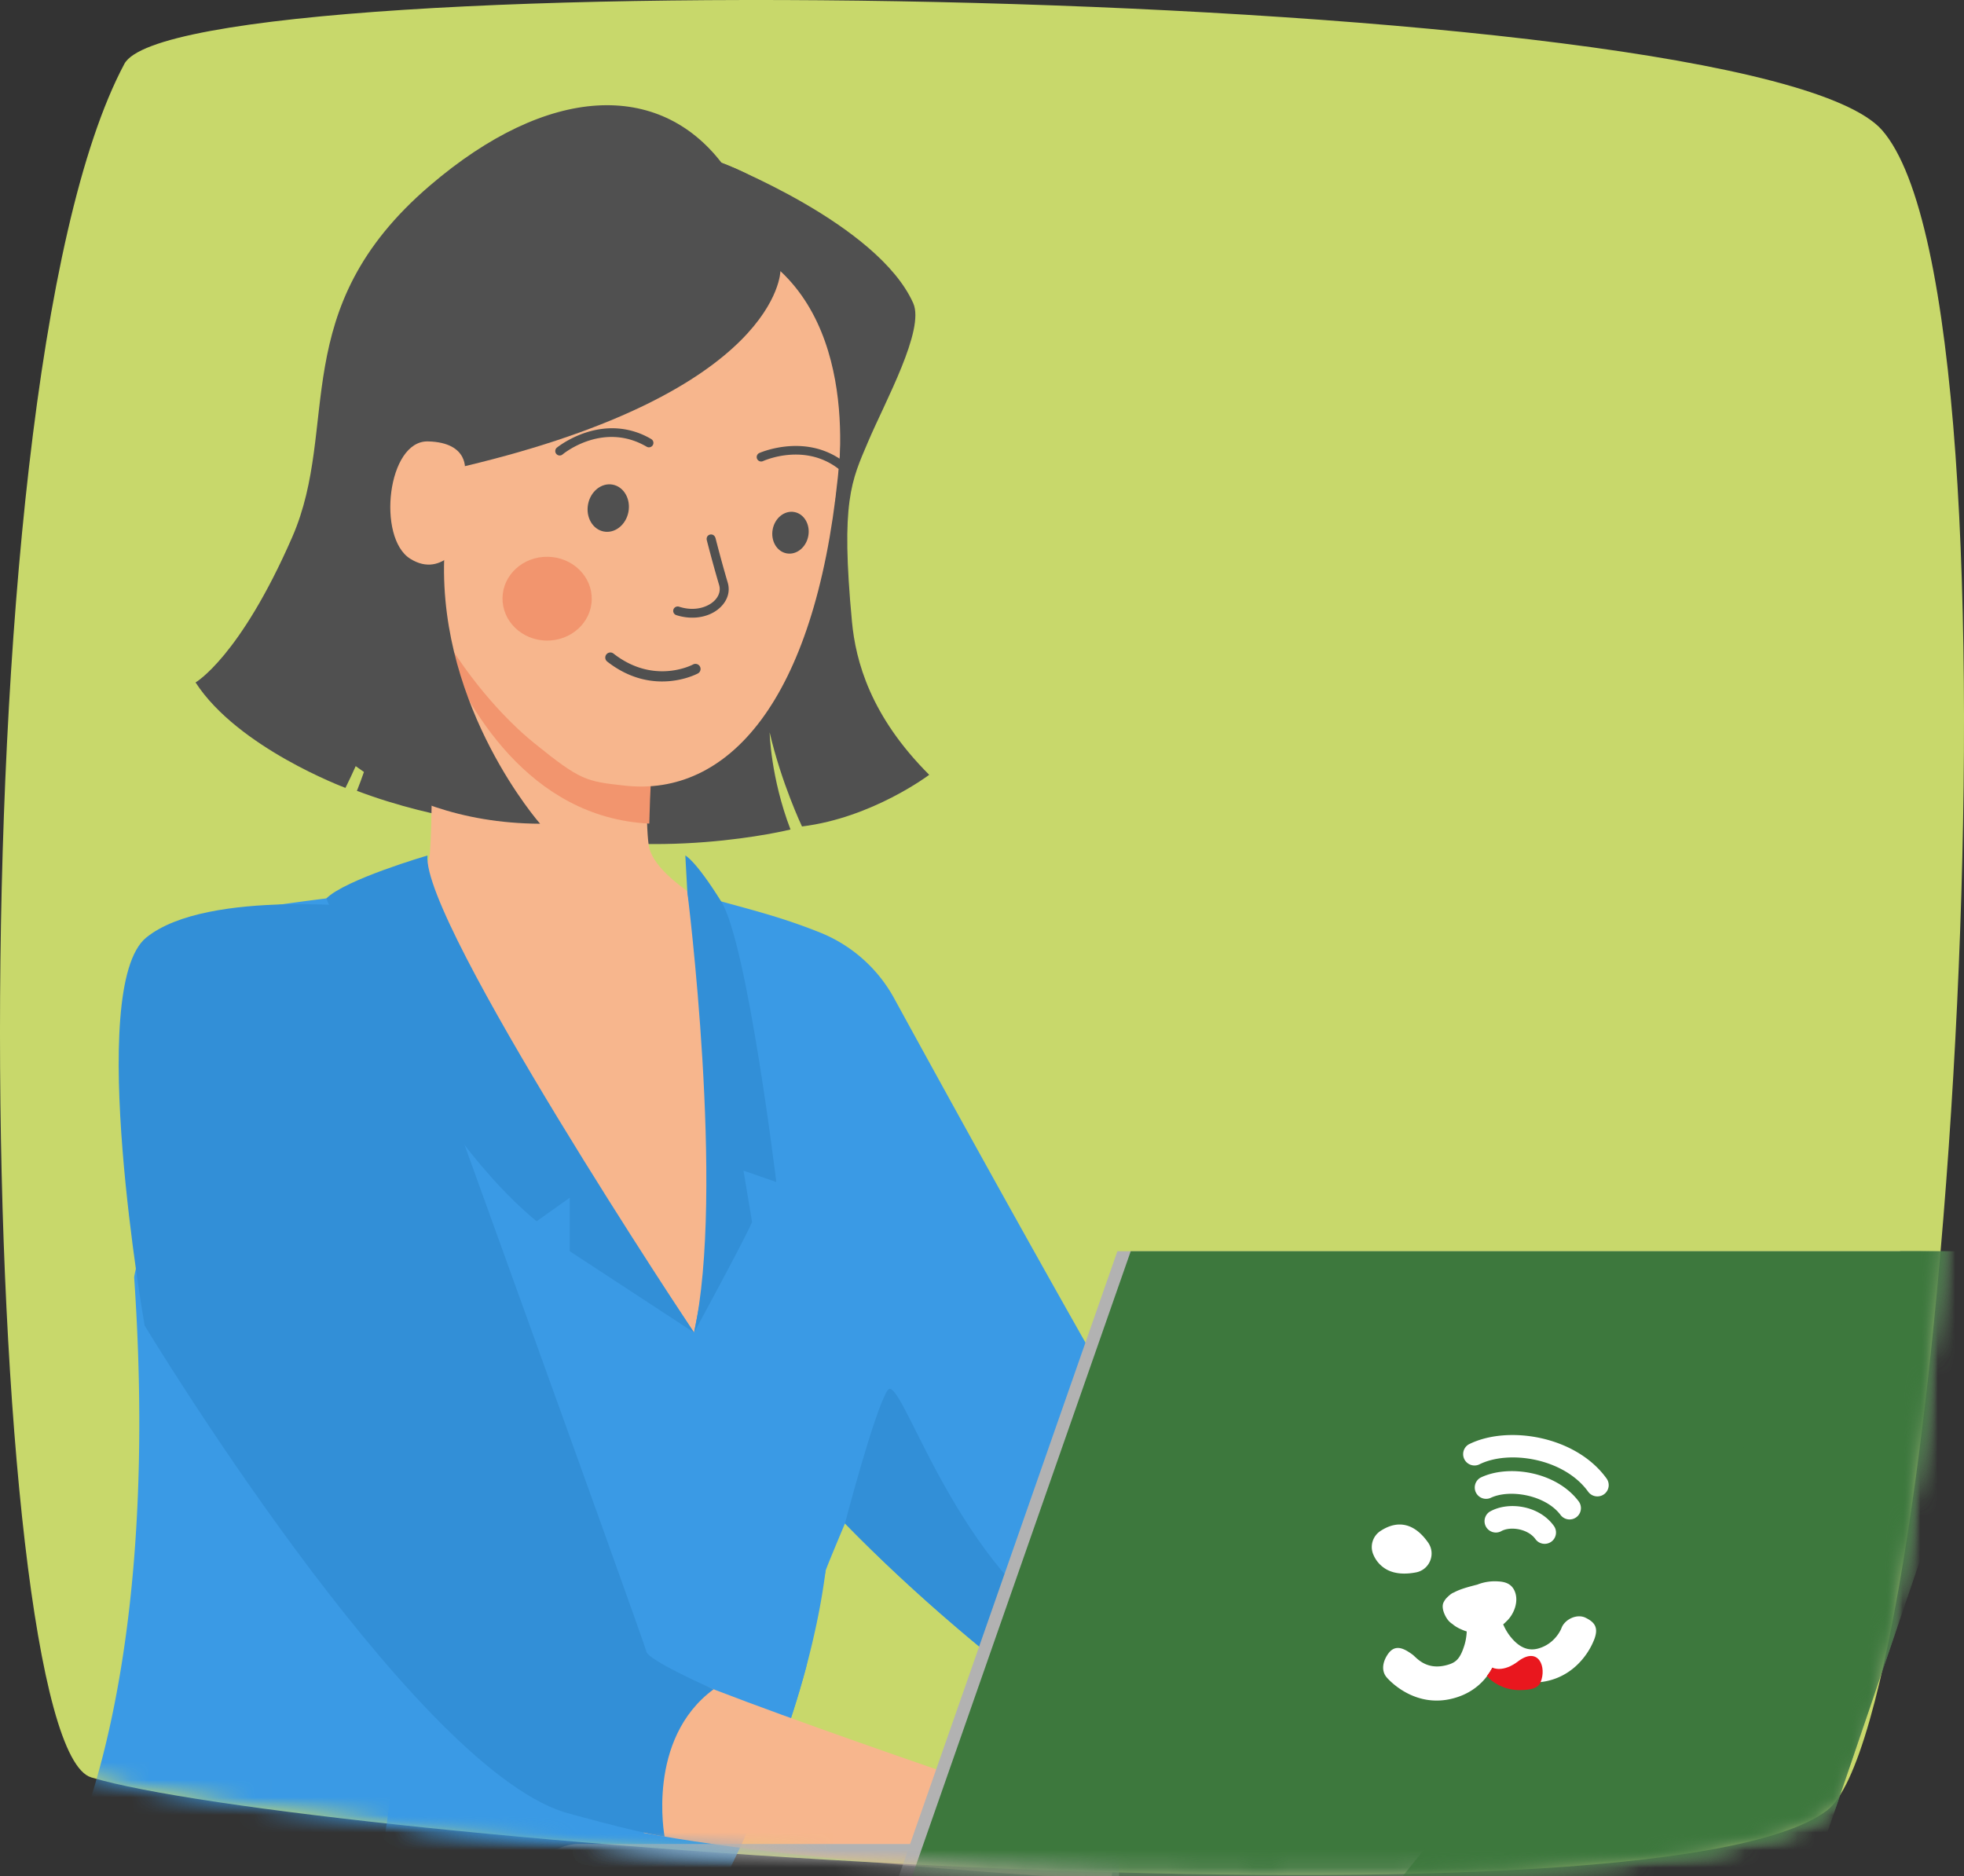 <?xml version="1.0" encoding="UTF-8"?>
<svg width="112" height="107" viewBox="0 0 112 107" xmlns="http://www.w3.org/2000/svg" xmlns:xlink="http://www.w3.org/1999/xlink">
    <rect x="0" y="0" width="112" height="107" fill="#333333" stroke="none"/>
    <defs>
        <path d="M7.092 3.643C10.247-2.27 99.986-.968 107.33 7.425c8.826 10.089 3.633 90.737-3.152 95.826-10.088 7.564-87.104 1.67-98.976-1.892-6.305-1.89-8.197-78.804 1.89-97.716" id="w0gs9unjfa"/>
    </defs>
    <g fill="none" fill-rule="evenodd">
        <mask id="302gsa3cub" fill="#fff">
            <use xlink:href="#w0gs9unjfa"/>
        </mask>
        <use fill="#C8D86B" xlink:href="#w0gs9unjfa"/>
        <path d="M29.681 47.171s-4.59-.276-9.328-2.073c0 0 1.271-3.065 1.903-6.86 0 0-.82 3.191-2.556 6.693 0 0-6.133-2.281-8.548-6.013 0 0 2.53-1.452 5.513-8.289 2.754-6.311-.387-12.989 7.839-20.037 6.796-5.824 13.08-5.937 16.643-1.308 0 0 8.91 3.477 10.931 8.005.674 1.509-1.6 5.608-2.57 7.893-.957 2.25-1.57 3.385-.924 10.263.213 2.273 1.063 5.4 4.406 8.74 0 0-3.241 2.452-7.255 2.945 0 0-1.166-2.451-1.845-5.366 0 0 .052 2.569 1.19 5.54 0 0-7.853 1.955-15.399-.133" fill="#505050" mask="url(#302gsa3cub)"/>
        <path d="M37.026 32.568s-.394 14.28 0 15.791c.393 1.508 2.939 3.276 7.99 5.822 0 0 5.92 23.639-3.584 23.441-9.505-.196-23.144-21.317-24.652-23.482 0 0 7.52-2.933 7.737-5.504.258-3.077 0-16.068 0-16.068h12.509z" fill="#F7B68D" mask="url(#302gsa3cub)"/>
        <path d="M37.473 39.414s-.362 3.886-.446 7.553c-6.917-.339-10.445-6.728-11.872-10.258l12.318 2.705z" fill="#F2956E" mask="url(#302gsa3cub)"/>
        <path d="M22.119 23.218c-.855 9.127 4.94 16.401 8.333 19.149 2.666 2.158 2.97 2.191 5.185 2.436 5.835.646 10.812-4.756 12.141-17.573 1.603-15.46-3.806-17.335-11.31-18.166-9.746-1.079-13.364 3.631-14.349 14.154" fill="#F7B68D" mask="url(#302gsa3cub)"/>
        <path d="M37.136 38.821c1.495.198 2.605-.385 2.675-.423a.291.291 0 0 0-.277-.511c-.096.052-2.263 1.171-4.55-.617a.289.289 0 0 0-.405.05.29.29 0 0 0 .048.407c.879.688 1.743.993 2.509 1.094" fill="#505050" mask="url(#302gsa3cub)"/>
        <path d="M44.504 15.46s-.052 6.853-17.989 11.123L25.34 27.62s.079 1.52-.01 4.24c-.279 8.596 5.47 15.115 5.47 15.115-9.223-.046-13.272-5.938-13.272-5.938.939-8.805 3.619-20.304 3.693-20.59C23.96 9.84 28.742 7.26 37.176 8.345c15.111 1.944 11.177 16.657 10.42 20.425 0 0 1.778-8.764-3.092-13.31" fill="#505050" mask="url(#302gsa3cub)"/>
        <path d="M26.511 26.882s.288-1.655-2.108-1.71c-2.316-.052-2.919 5.498-1.007 6.693 1.912 1.194 3.093-1.207 3.093-1.207l.022-3.776z" fill="#F7B68D" mask="url(#302gsa3cub)"/>
        <path d="M28.656 34.101c-.02 1.32 1.102 2.407 2.507 2.43 1.405.02 2.56-1.032 2.582-2.351.02-1.32-1.102-2.408-2.507-2.429-1.406-.022-2.562 1.03-2.582 2.35" fill="#F2956E" mask="url(#302gsa3cub)"/>
        <path d="M39.635 35.22c.561-.033 1.079-.235 1.447-.59.412-.396.565-.907.418-1.403a72.61 72.61 0 0 1-.696-2.539c-.111-.363-.6-.217-.49.147.19.738.424 1.607.697 2.534.092.31-.012.637-.283.899-.352.338-1.088.626-2.004.33a.256.256 0 0 0-.321.162.253.253 0 0 0 .163.318c.356.115.722.161 1.07.141M46.324 25.522c-1.604-.317-3.004.304-3.024.313a.252.252 0 0 0-.125.335c.058.127.21.183.338.125.11-.05 2.733-1.205 4.737.826.099.098.26.102.36.004a.252.252 0 0 0 .004-.358 4.357 4.357 0 0 0-2.29-1.245M34.602 24.432c-1.631.112-2.82 1.075-2.837 1.089a.253.253 0 1 0 .324.388c.093-.077 2.326-1.873 4.789-.434.12.07.277.03.349-.09a.252.252 0 0 0-.089-.346 4.355 4.355 0 0 0-2.536-.607" fill="#505050" mask="url(#302gsa3cub)"/>
        <path d="M102.225 103.291s-7.243.266-15.108.293c-.93.005-1.872.005-2.81 0-6.405-.027-12.701-.251-15.379-.942-2.617-.674-12.684-7.497-20.74-15.762l-.002-.005c-.625 1.489-1.096 2.626-1.108 2.717-.237 1.855-.633 3.715-1.11 5.5-1.827 6.81-4.871 12.527-4.976 12.726l-4.313-.008L3 107.76s6.361-9.799 4.652-34.9c-.043-.636 5.864-20.89 5.864-20.89s4.59-.803 9.894-1.23c.5.457 1.53 13.78 8.166 14.552 1.078.124 8.002 10.7 8.002 10.7l2.096-10.803-2.48-14.331c3.183.932 4.929 1.267 7.575 2.323a8.363 8.363 0 0 1 4.223 3.753c4.636 8.47 19.68 35.793 21.216 36.43 1.438.596 6.857 1.68 12.591 2.728h.005a915.95 915.95 0 0 0 15.909 2.731l1.511 4.467z" fill="#3A9AE5" mask="url(#302gsa3cub)"/>
        <path d="M87.117 103.584c-.93.005-1.872.005-2.81 0-6.405-.026-12.701-.251-15.379-.942-2.617-.673-12.684-7.497-20.74-15.763-.002-.002-.002-.005-.002-.005s1.7-6.505 2.432-7.594c.731-1.09 3.622 9.494 10.374 13.8 6.753 4.306 17.32 7.323 22.451 6.103 3.457-.823 3.81 2.285 3.674 4.401" fill="#328FD7" mask="url(#302gsa3cub)"/>
        <path d="M67.744 97.387s7.023-.404 7.706-.036c1.108.597 4.88 3.026 5.472 3.732.592.706 2.14 3.54 2.14 3.54s-.67.185-.973-.087c-.304-.272-2.594-2.707-2.594-2.707l2.354 3.576s-.814-.036-1.137-.391c-.323-.355-2.523-2.592-2.523-2.592l-.75-.147s.764.611 1.178 1.165a7.23 7.23 0 0 1 .689 1.15s-.671-.113-.88-.213c-.21-.1-2.182-1.826-2.182-1.826l1.046 1.426s-.705-.035-.937-.191c-.23-.157-1.768-1.572-2.04-1.569-.273.003-2.234-.079-3.076-.525-.842-.447-3.486-1.47-3.486-1.47l-.007-2.835z" fill="#FFB27D" mask="url(#302gsa3cub)"/>
        <path d="M24.378 48.787s-4.697 1.369-5.767 2.448c0 0 4.91 12.552 11.99 18.41l1.89-1.343v3.052l7.088 4.638s-15.564-23.409-15.2-27.205" fill="#328FD7" mask="url(#302gsa3cub)"/>
        <path d="M45.967 95.092c-1.826 6.81-4.87 12.527-4.975 12.725l2.404.002-2.411.008H18.611s2.596-.005 2.59-.017c-.06-.227 3.785-10.65-2.59-14.922-6.386-4.28-8.702-14.801-8.702-14.801l20.32-4.964S38.602 85.34 40.985 87.67c1.83 1.788 6.093 1.922 6.093 1.922l-1.111 5.5z" fill="#3A9AE5" mask="url(#302gsa3cub)"/>
        <path d="M39.196 50.858s2.161 17.079.383 25.134c0 0 2.902-5.33 3.308-6.306l-.488-2.93 1.871.652s-1.65-13.617-3.144-16.004c-1.493-2.386-2.044-2.617-2.044-2.617l.114 2.071z" fill="#328FD7" mask="url(#302gsa3cub)"/>
        <path d="M91.692 103.291s-9.061.334-17.918.293c-2.196-3.408.494-7.491.494-7.491h.005a915.949 915.949 0 0 0 15.908 2.731l1.511 4.467z" fill="#FFB27D" mask="url(#302gsa3cub)"/>
        <path d="M63.364 107.227s-17.28-.94-26.652-2.703l1.32-9.268c5.936 2.586 25.725 9.161 25.725 9.161l-.393 2.81z" fill="#F7B68D" mask="url(#302gsa3cub)"/>
        <path d="M21.62 51.8s-9.792-1.167-13.278 1.665c-3.486 2.833-.093 22.13-.093 22.13s15.02 24.872 23.898 27.74c0 0 3.9 1.109 5.753 1.403 0 0-1.066-5.56 2.794-8.403 0 0-3.742-1.645-3.835-2.152-.092-.507-15.24-42.382-15.24-42.382" fill="#328FD7" mask="url(#302gsa3cub)"/>
        <path d="M63.816 107.827H30.328a2.67 2.67 0 0 1 2.67-2.67h30.818v2.67z" fill="#B2B2B2" mask="url(#302gsa3cub)"/>
        <path fill="#B2B2B2" mask="url(#302gsa3cub)" d="m115.495 71.354-12.418 36.473H50.966L63.72 71.354z"/>
        <path fill="#3D783D" mask="url(#302gsa3cub)" d="M115.495 71.354 103.19 107.49l-.114.337h-51.35l12.755-36.473z"/>
        <path fill="#3D783D" mask="url(#302gsa3cub)" d="M115.495 71.354 103.19 107.49H79.598l28.767-36.136z"/>
        <path d="M79.816 86.938c.189 0 .374.035.554.105.39.152.75.465 1.075.931.21.302.252.688.112 1.032-.14.344-.439.591-.8.661-.668.13-1.234.077-1.668-.156a1.727 1.727 0 0 1-.762-.835 1.093 1.093 0 0 1 .408-1.377c.37-.24.732-.361 1.081-.361zm4.456 3.417a2.708 2.708 0 0 1 1.169-.172c.313.018.698.09.902.483.307.591.018 1.378-.441 1.799-.047.049-.098.097-.152.143l-.029.025.016.035c.112.252.248.477.402.669.485.605.995.826 1.56.678.977-.257 1.323-1.11 1.339-1.148.088-.26.317-.488.611-.61.27-.11.552-.111.773-.001.198.099.415.227.523.431.103.194.1.429-.007.74a4.053 4.053 0 0 1-.63 1.112c-.567.716-1.321 1.181-2.183 1.344a4.262 4.262 0 0 1-.1.018c-1.076.172-2.068-.09-2.869-.76l-.048-.04-.03.055c-.5.908-1.325 1.509-2.383 1.739l-.101.02a3.602 3.602 0 0 1-.669.063c-1.718 0-2.803-1.27-2.848-1.323-.358-.424-.182-.985.1-1.367.167-.224.35-.31.54-.31.282 0 .577.191.85.39.03.024.064.056.111.1.262.245.805.755 1.813.49.51-.135.766-.322 1.02-1.138.07-.227.114-.477.129-.744l.002-.04-.038-.012c-.101-.032-.2-.07-.296-.117a1.127 1.127 0 0 1-.189-.094 1.47 1.47 0 0 1-.288-.198l-.007-.005c-.196-.122-.348-.318-.464-.599-.052-.126-.159-.444-.017-.671a.91.91 0 0 1 .145-.207c.022-.025.126-.125.172-.162a.858.858 0 0 1 .26-.162l.006-.003c.336-.182.794-.307 1.272-.429l.05-.013.024-.009zM88.087 88.04c-.201 0-.4-.093-.526-.269-.43-.599-1.458-.747-1.966-.444a.647.647 0 0 1-.663-1.107c1.025-.613 2.816-.402 3.68.798a.645.645 0 0 1-.525 1.022" fill="#FFF" mask="url(#302gsa3cub)"/>
        <path d="M89.51 86.65a.645.645 0 0 1-.518-.258c-.862-1.146-2.916-1.49-3.994-.969a.646.646 0 0 1-.563-1.161c1.582-.765 4.309-.349 5.59 1.354a.645.645 0 0 1-.516 1.033" fill="#FFF" mask="url(#302gsa3cub)"/>
        <path d="M91.092 85.335a.647.647 0 0 1-.525-.268c-1.376-1.91-4.533-2.408-6.23-1.546a.647.647 0 0 1-.586-1.15c2.19-1.112 6.102-.505 7.865 1.942a.644.644 0 0 1-.524 1.022" fill="#FFF" mask="url(#302gsa3cub)"/>
        <path d="M86.614 94.708c-.905.714-1.5.395-1.505.39-.094.17-.2.33-.314.478.29.367.958.772 1.746.803.51.005 1.136-.018 1.31-.436.364-.872-.104-2.048-1.237-1.235" fill="#E9171E" mask="url(#302gsa3cub)"/>
        <path d="M33.535 28.756c-.14.738.261 1.434.897 1.555s1.265-.38 1.405-1.118c.14-.738-.261-1.435-.897-1.556-.635-.12-1.264.38-1.405 1.119M44.064 30.186c-.123.65.23 1.264.791 1.37.56.107 1.114-.334 1.238-.985.124-.65-.23-1.264-.79-1.37-.561-.107-1.115.335-1.239.985" fill="#505050" mask="url(#302gsa3cub)"/>
    </g>
</svg>
